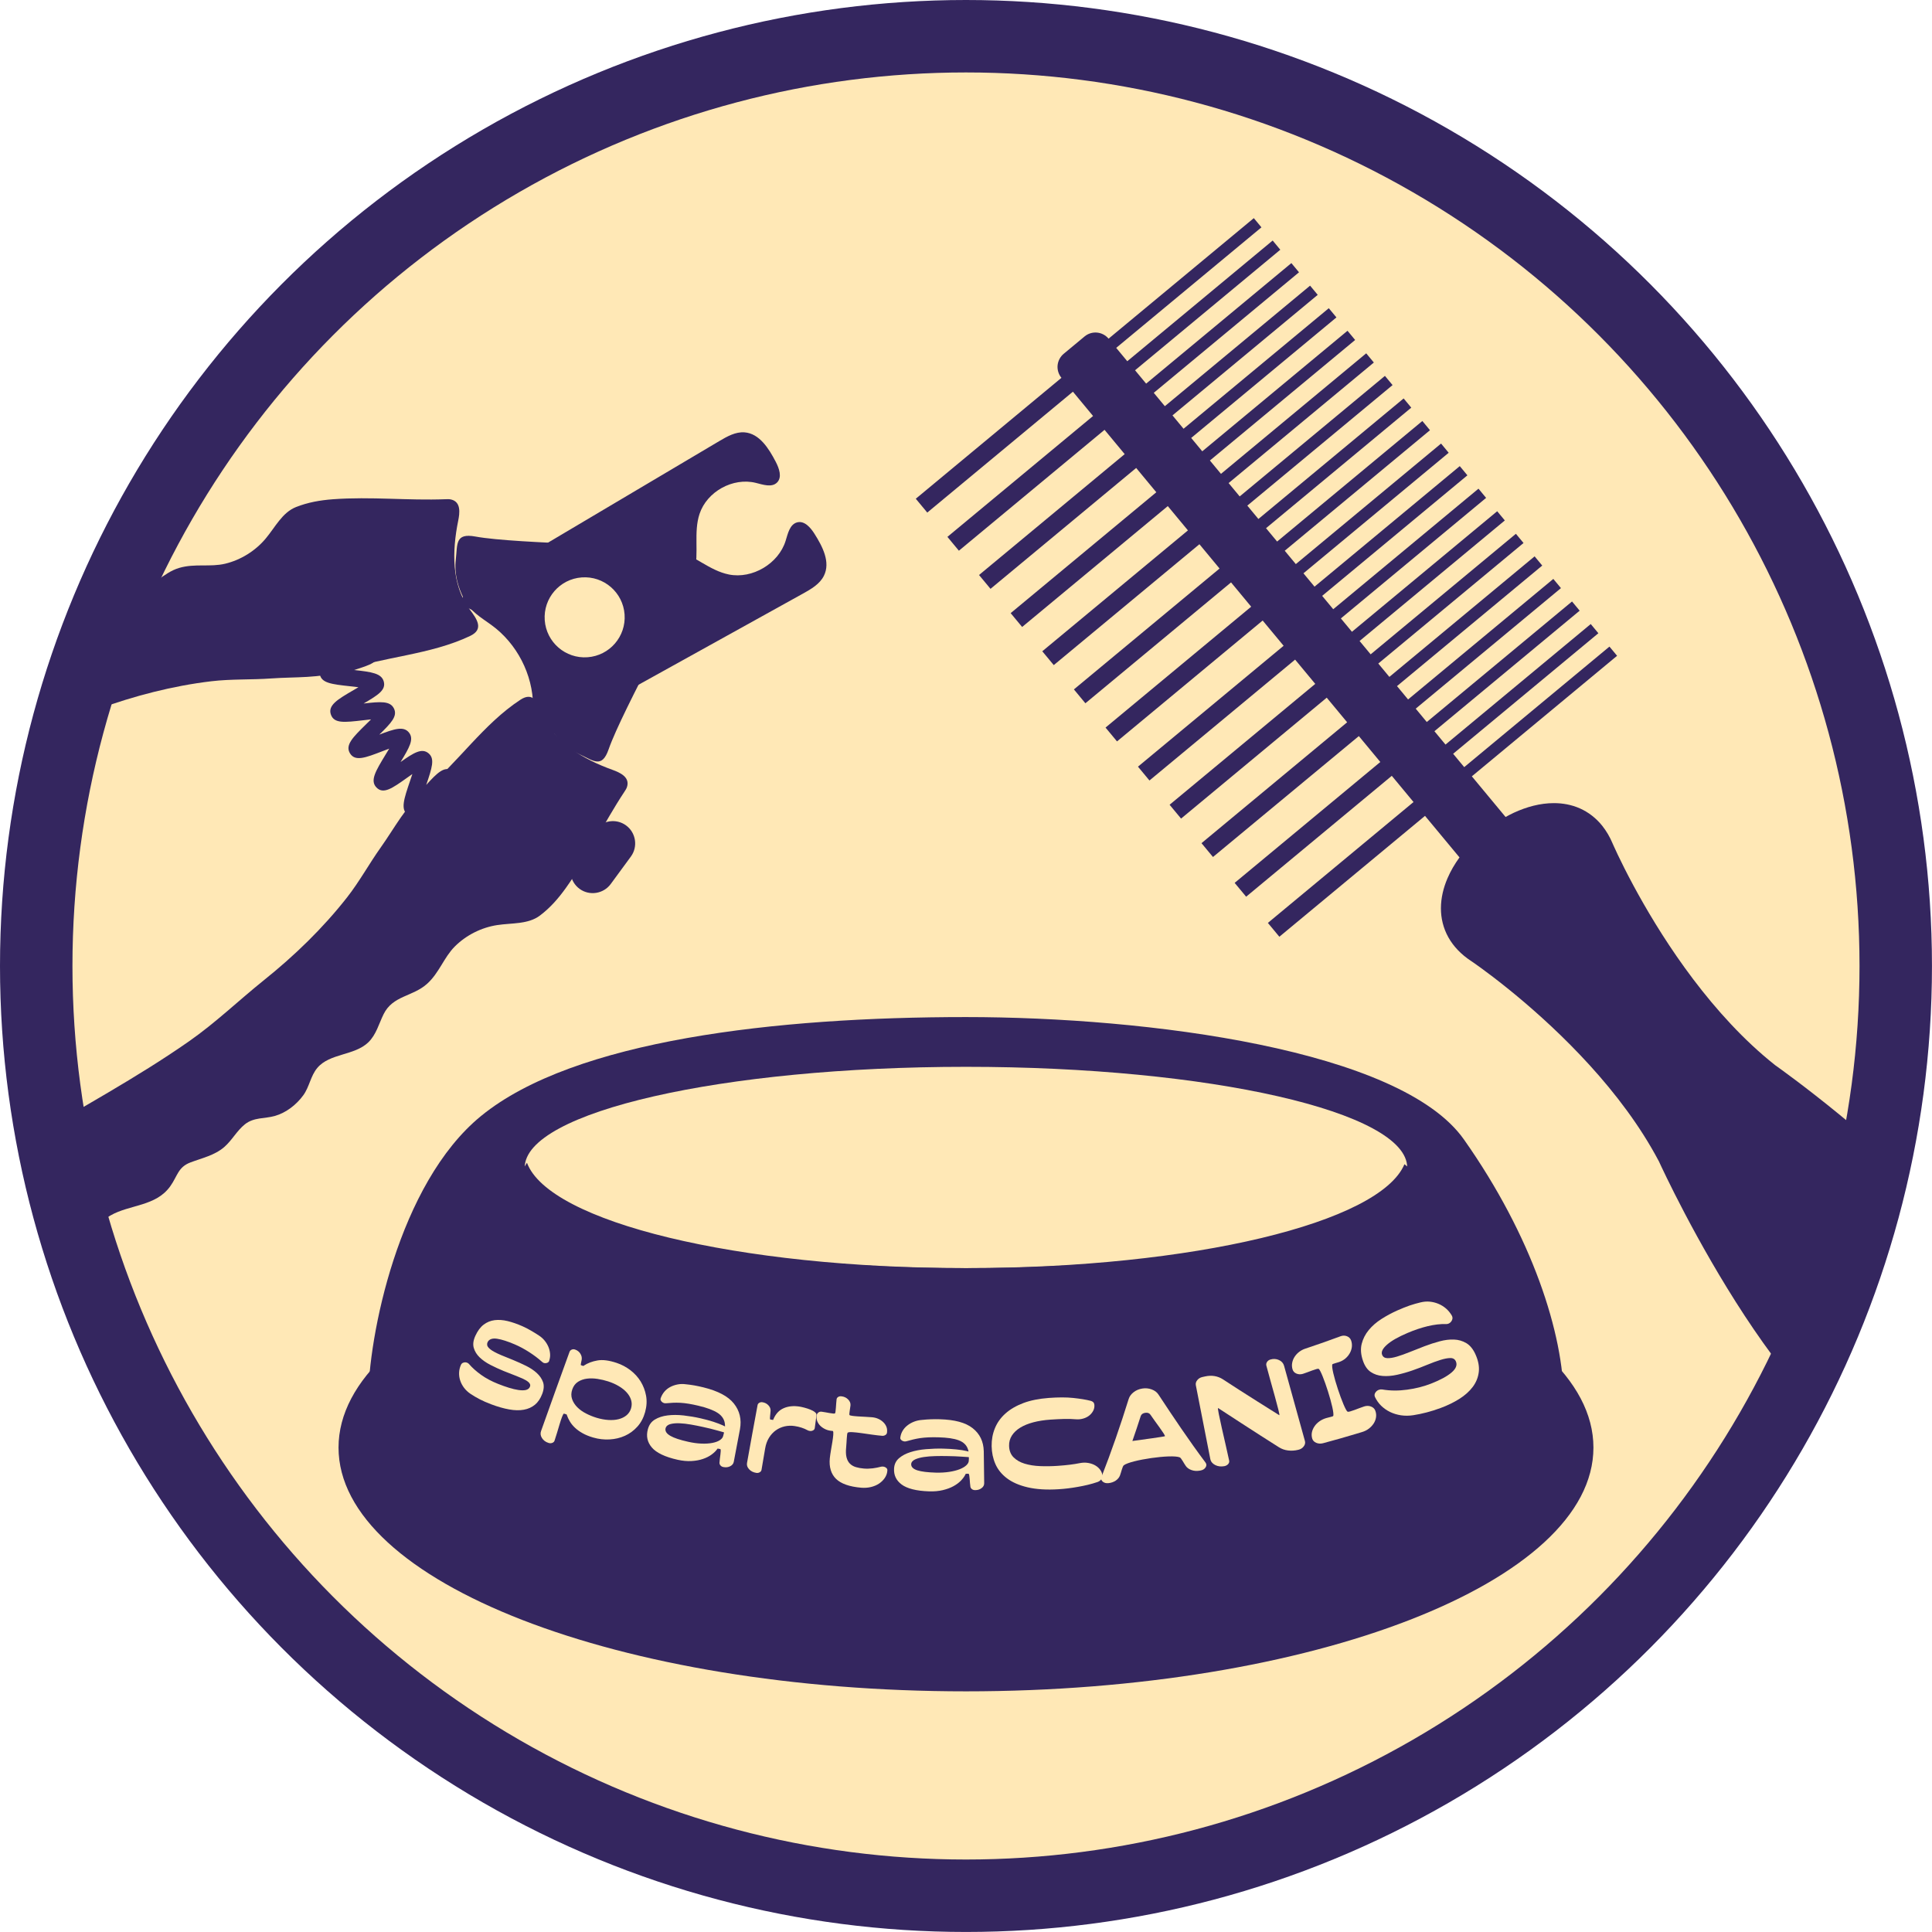 <?xml version="1.0" encoding="utf-8"?>
<!-- Generator: Adobe Illustrator 28.0.0, SVG Export Plug-In . SVG Version: 6.00 Build 0)  -->
<svg version="1.1" xmlns="http://www.w3.org/2000/svg" xmlns:xlink="http://www.w3.org/1999/xlink" x="0px" y="0px"
	 viewBox="0 0 566.93 566.93" style="enable-background:new 0 0 566.93 566.93;" xml:space="preserve">
<style type="text/css">
	.st0{fill-rule:evenodd;clip-rule:evenodd;fill:#34265F;}
	.st1{fill-rule:evenodd;clip-rule:evenodd;fill:#FFE8B6;}
	.st2{fill:#34265F;}
	.st3{fill:#FFE8B6;}
	.st4{display:none;}
	.st5{display:inline;fill-rule:evenodd;clip-rule:evenodd;fill:none;stroke:#FFE8B6;stroke-width:40;stroke-miterlimit:10;}
	.st6{display:inline;fill-rule:evenodd;clip-rule:evenodd;fill:none;stroke:#34265F;stroke-width:15;stroke-miterlimit:10;}
</style>
<g id="Ebene_1">
	<circle class="st0" cx="283.46" cy="283.46" r="283.46"/>
	<circle class="st1" cx="283.46" cy="283.46" r="262.2"/>
</g>
<g id="Ebene_2">
</g>
<g id="Ebene_5">
	<g>
		<g>
			<path class="st2" d="M467.58,424.78c0,39.5-82.43,71.53-184.12,71.53c-101.69,0-184.12-32.02-184.12-71.53
				c0-39.5,82.43-71.53,184.12-71.53S467.58,385.29,467.58,424.78z"/>
			<path class="st2" d="M458.87,410.94c0,43.47-78.53,70.75-175.41,70.75c-96.88,0-175.42-27.28-175.42-70.75
				c0-18.53,8.81-63.61,33.13-83.47c27.35-22.33,86.7-29.02,142.28-29.02c53.34,0,127.58,9.53,146.15,35.95
				C449.59,362.78,458.87,391.4,458.87,410.94z"/>
			<path class="st3" d="M412.93,342.59c0,16.31-57.96,29.54-129.47,29.54c-71.51,0-129.48-13.23-129.48-29.54
				c0-16.31,57.97-29.54,129.48-29.54C354.97,313.04,412.93,326.28,412.93,342.59z"/>
			<path class="st2" d="M412.12,341.63c-7.18,17.15-62.03,30.49-128.65,30.49c-67.19,0-122.41-13.56-128.84-30.93
				c-18.76,30.82-28.34,65.17-31.54,100.27c27.26,25.31,88.8,40.22,160.38,40.21c74.05,0,137.34-15.95,163.07-42.88
				C439.2,403.53,439.28,362.59,412.12,341.63z"/>
			<path class="st2" d="M429.4,380.3c-5.96-8.33-16.93-11.74-27.18-11.55c-10.23,0.19-20.13,3.39-30.09,5.78
				c-25.59,6.13-52.17,6.93-78.49,6.48c-46.9-0.8-93.73-5.45-139.86-13.9c-6.09-1.12-13.19-2.04-17.78,2.1
				c-5.15,4.63-4.21,12.95-1.84,19.45c7.66,21.09,25.55,37.27,45.64,47.25c20.11,9.99,42.44,14.46,64.59,18.07
				c38.26,6.23,77.13,10.18,115.78,7.19c16.87-1.3,34.25-4.16,48.32-13.55c15.46-10.31,25.47-28.34,26.05-46.91
				C434.75,393.57,433.55,386.11,429.4,380.3z"/>
		</g>
		<g>
			<path class="st3" d="M156.97,412.21c0.91-0.75,1.63-1.82,2.16-3.23c0.5-1.35,0.55-2.49,0.21-3.43c-0.36-0.98-0.95-1.85-1.81-2.64
				c-0.86-0.79-1.9-1.49-3.13-2.1c-1.25-0.62-2.53-1.19-3.83-1.73c-1.04-0.43-2.04-0.84-3-1.22c-0.17-0.07-0.33-0.13-0.49-0.2
				c-0.77-0.32-1.45-0.65-2.04-0.97c-0.72-0.39-1.28-0.79-1.67-1.22l0,0l0,0l0,0c-0.21-0.23-0.36-0.49-0.41-0.76
				c-0.05-0.28-0.01-0.55,0.1-0.81c0.2-0.46,0.57-0.8,1.07-0.97c0.49-0.17,1.09-0.19,1.78-0.08c1.36,0.21,3.05,0.76,5.1,1.63
				c1.43,0.61,2.85,1.37,4.25,2.27c1.4,0.9,2.64,1.83,3.73,2.81l0,0c0.24,0.21,0.43,0.32,0.49,0.35c0.35,0.13,0.69,0.14,1.08,0
				c0.31-0.12,0.49-0.29,0.59-0.56l0.04-0.15l0-0.01l0-0.01c0.21-0.66,0.29-1.32,0.22-2c-0.06-0.69-0.23-1.35-0.5-1.99
				c-0.27-0.64-0.64-1.24-1.11-1.82c-0.47-0.57-1.02-1.06-1.65-1.47l0,0c-0.77-0.51-1.57-1-2.4-1.48c-0.82-0.48-1.64-0.9-2.46-1.26
				c-1.5-0.66-2.94-1.16-4.32-1.5c-1.37-0.33-2.65-0.42-3.84-0.27c-1.18,0.15-2.25,0.59-3.21,1.32c-0.95,0.72-1.77,1.82-2.45,3.32
				c-0.6,1.33-0.73,2.48-0.45,3.48c0.3,1.03,0.86,1.95,1.7,2.77c0.86,0.83,1.92,1.58,3.18,2.23c1.29,0.66,2.59,1.26,3.91,1.8
				c1.03,0.42,2.02,0.81,2.98,1.17c0.24,0.09,0.48,0.18,0.7,0.27c0.68,0.27,1.29,0.52,1.84,0.77c0.74,0.33,1.31,0.67,1.73,1.03
				c0.22,0.19,0.39,0.41,0.47,0.64c0.09,0.24,0.08,0.49-0.01,0.71c-0.1,0.25-0.25,0.47-0.47,0.64c-0.22,0.17-0.48,0.28-0.79,0.35
				l0,0l0,0l0,0c-0.59,0.12-1.29,0.11-2.13-0.01c-0.83-0.12-1.75-0.34-2.76-0.65c-1.01-0.31-2.07-0.69-3.18-1.13
				c-1.93-0.76-3.61-1.66-5.03-2.68c-1.41-1.01-2.59-2.07-3.54-3.17l0,0l0,0c-0.12-0.15-0.28-0.26-0.5-0.36
				c-0.33-0.14-0.67-0.17-1.07-0.06c-0.38,0.11-0.62,0.31-0.78,0.66c-0.34,0.74-0.52,1.52-0.55,2.31c-0.03,0.8,0.08,1.58,0.34,2.34
				c0.25,0.76,0.64,1.47,1.15,2.14c0.51,0.66,1.14,1.25,1.9,1.76c0.81,0.54,1.7,1.06,2.68,1.57c0.97,0.5,2.08,0.99,3.33,1.46
				c1.9,0.72,3.66,1.22,5.28,1.51c1.61,0.29,3.04,0.32,4.3,0.09C154.97,413.45,156.05,412.96,156.97,412.21z"/>
			<path class="st3" d="M187.03,418.64c1.05-1.16,1.8-2.58,2.27-4.26c0.47-1.71,0.56-3.31,0.28-4.83c-0.28-1.53-0.82-2.92-1.59-4.18
				c-0.78-1.26-1.78-2.35-3-3.29c-1.23-0.94-2.56-1.65-4.02-2.14c-2.24-0.75-4.1-0.99-5.62-0.73c-1.57,0.27-2.91,0.78-4.04,1.53
				l-0.15,0.1l-0.19-0.07c-0.17-0.06-0.49-0.14-0.52-0.19c-0.1-0.17,0.16-1.05,0.24-1.57c0.1-0.63-0.03-1.2-0.38-1.77
				c-0.35-0.56-0.83-0.96-1.49-1.2c-0.39-0.15-0.71-0.15-1.04-0.01c-0.34,0.14-0.54,0.35-0.66,0.67c-2.81,7.7-5.6,15.51-8.36,23.25
				c-0.24,0.68-0.16,1.34,0.28,2.04c0.43,0.69,1.07,1.16,1.94,1.43c0.39,0.12,0.73,0.12,1.08-0.02c0.35-0.13,0.56-0.34,0.67-0.66
				c0.92-2.62,2.13-7.63,2.74-7.93c0.03-0.02,0.24,0.08,0.37,0.12c0.15,0.05,0.38,0.08,0.44,0.14l0.06,0.18
				c0.2,0.59,0.49,1.21,0.87,1.85c0.37,0.63,0.86,1.24,1.48,1.83c0.61,0.59,1.36,1.13,2.25,1.63c0.88,0.5,1.93,0.93,3.15,1.28
				c1.58,0.46,3.18,0.64,4.81,0.55c1.62-0.09,3.12-0.45,4.5-1.08C184.76,420.7,185.98,419.8,187.03,418.64z M183.86,415.3
				c-0.64,0.53-1.41,0.91-2.31,1.14c-0.89,0.23-1.9,0.31-3.01,0.24c-1.11-0.07-2.27-0.28-3.46-0.64c-1.09-0.33-2.14-0.76-3.13-1.27
				c-1.01-0.52-1.87-1.14-2.57-1.85c-0.7-0.71-1.21-1.51-1.51-2.38c-0.31-0.89-0.28-1.85,0.06-2.83c0.34-0.98,0.91-1.75,1.71-2.25
				c0.78-0.49,1.66-0.79,2.64-0.91c0.97-0.12,2-0.09,3.09,0.08c1.07,0.17,2.1,0.41,3.09,0.73c1.15,0.37,2.18,0.83,3.12,1.39
				c0.93,0.55,1.7,1.16,2.31,1.84c0.61,0.67,1.04,1.4,1.29,2.19c0.25,0.8,0.25,1.62,0.01,2.46
				C184.95,414.06,184.5,414.76,183.86,415.3z"/>
			<path class="st3" d="M217.13,419.43c0.54-2.96-0.09-5.46-1.79-7.59c-1.69-2.11-4.63-3.67-8.93-4.73
				c-0.9-0.22-1.77-0.41-2.61-0.56c-0.85-0.15-1.67-0.26-2.47-0.34l-0.01,0l-0.01,0c-0.86-0.12-1.67-0.11-2.45,0.04
				c-0.79,0.15-1.52,0.4-2.18,0.75c-0.66,0.35-1.23,0.8-1.7,1.35c-0.47,0.55-0.83,1.17-1.08,1.86l0,0.01l0,0.01l-0.05,0.14
				c-0.07,0.26-0.02,0.49,0.17,0.76l0,0c0.23,0.32,0.52,0.51,0.92,0.62c0.06,0.02,0.29,0.05,0.59,0.02
				c1.21-0.12,2.61-0.21,4.09-0.13c1.5,0.08,3.26,0.37,5.28,0.85c2.52,0.6,4.41,1.29,5.71,2.13c1.31,0.85,2.04,2.03,2.12,3.43
				c0.01,0.17,0.03,0.51,0.03,0.52c-0.02,0.02-0.38-0.18-0.57-0.27c-0.78-0.36-1.74-0.73-2.88-1.1c-1.14-0.37-2.39-0.7-3.75-1.01
				c-1.6-0.37-3.25-0.64-4.96-0.84c-1.7-0.19-3.27-0.19-4.71-0.01c-1.44,0.18-2.68,0.58-3.72,1.21c-1.02,0.61-1.71,1.55-2.06,2.85
				c-0.55,2.03-0.16,3.79,1.16,5.35c1.3,1.53,3.83,2.78,7.59,3.61c1.45,0.32,2.8,0.44,4.04,0.37c1.25-0.07,2.37-0.27,3.35-0.61
				c0.99-0.33,1.83-0.76,2.53-1.27c0.71-0.52,1.27-1.06,1.66-1.6l0.13-0.18l0.26,0.05c0.19,0.04,0.54,0.07,0.58,0.11
				c0.27,0.36-0.23,2.71-0.29,4.02c-0.01,0.29,0.1,0.56,0.32,0.8l0,0l0,0c0.22,0.24,0.48,0.38,0.85,0.45
				c0.75,0.14,1.39,0.06,1.99-0.25c0.59-0.31,0.93-0.73,1.04-1.31C215.91,425.79,216.51,422.61,217.13,419.43z M212.21,421.36
				c-0.1,0.49-0.46,0.91-1.02,1.27c-0.56,0.36-1.3,0.62-2.2,0.79c-0.9,0.17-1.96,0.24-3.15,0.19c-1.21-0.04-2.52-0.22-3.94-0.54
				c-2.37-0.53-4.08-1.1-5.17-1.72c-0.54-0.31-0.95-0.65-1.2-1.03c-0.25-0.38-0.33-0.81-0.22-1.21c0.08-0.3,0.25-0.57,0.5-0.78
				c0.25-0.21,0.58-0.36,0.97-0.46c0.75-0.19,1.63-0.26,2.67-0.22c1.03,0.04,2.13,0.17,3.32,0.38c1.18,0.21,2.32,0.43,3.43,0.68
				c0.82,0.18,1.59,0.36,2.31,0.53c0.72,0.17,1.36,0.35,1.88,0.5c0.6,0.17,1.2,0.32,1.73,0.48c0.11,0.03,0.3,0.07,0.32,0.1
				C212.49,420.4,212.29,421.01,212.21,421.36z"/>
			<path class="st3" d="M239.59,415.3c0.04-0.34-0.08-0.6-0.42-0.88c-0.37-0.31-0.84-0.57-1.4-0.79c-0.58-0.23-1.16-0.42-1.74-0.57
				c-0.6-0.15-1.07-0.26-1.41-0.31c-1.77-0.27-3.3-0.12-4.65,0.47c-1.33,0.58-2.34,1.63-3.01,3.22l-0.1,0.23
				c-0.03,0.02-0.2-0.03-0.3-0.05c-0.19-0.03-0.53-0.05-0.56-0.1c-0.18-0.23,0.09-1.74,0.12-2.6c0.02-0.57-0.2-1.08-0.64-1.55
				c-0.44-0.47-0.98-0.76-1.65-0.88c-0.4-0.08-0.72-0.03-1.01,0.14c-0.3,0.17-0.47,0.4-0.52,0.7c-1.05,5.61-2.08,11.3-3.09,16.94
				c-0.12,0.68,0.07,1.29,0.6,1.86c0.53,0.58,1.21,0.93,2.09,1.07c0.39,0.06,0.71,0.01,1.02-0.17c0.32-0.18,0.48-0.4,0.54-0.71
				c0.36-2.08,0.71-4.2,1.07-6.29c0.2-1.2,0.58-2.25,1.13-3.14c0.55-0.89,1.21-1.61,2-2.17c0.78-0.56,1.65-0.94,2.59-1.16
				c0.95-0.21,1.92-0.25,2.91-0.1c1.42,0.21,2.69,0.62,3.81,1.23l0,0l0,0c0.18,0.1,0.4,0.18,0.66,0.21c0.35,0.05,0.65,0,0.97-0.17
				c0.29-0.16,0.45-0.37,0.49-0.7C239.27,417.79,239.43,416.54,239.59,415.3z"/>
			<path class="st3" d="M259.61,433.73c0.43-0.63,0.7-1.32,0.76-2.03l0.01-0.15l0-0.01l0.01-0.08c0.02-0.31-0.09-0.53-0.34-0.73
				c-0.29-0.24-0.61-0.35-1-0.38c-0.13-0.01-0.32,0-0.55,0.05l0,0c-0.74,0.2-1.54,0.36-2.4,0.47c-0.88,0.11-1.76,0.13-2.64,0.06
				c-0.83-0.07-1.6-0.21-2.28-0.41c-0.71-0.21-1.32-0.56-1.79-1.03c-0.48-0.48-0.8-1.11-0.99-1.88c-0.19-0.78-0.22-1.74-0.1-2.9
				c0.15-1.43,0.18-4.08,0.44-4.3c0.77-0.62,6.74,0.67,10.1,0.91c0.38,0.03,0.69-0.04,0.99-0.24c0.29-0.19,0.43-0.42,0.46-0.74
				l0.02-0.3c0.04-0.53-0.05-1.03-0.26-1.5c-0.21-0.48-0.52-0.9-0.93-1.28c-0.41-0.38-0.88-0.69-1.43-0.93
				c-0.54-0.24-1.14-0.39-1.8-0.45c-2.21-0.19-6.28-0.24-6.61-0.65c-0.17-0.22,0.2-1.88,0.29-2.81c0.06-0.64-0.16-1.21-0.68-1.75
				c-0.53-0.54-1.16-0.84-1.95-0.93c-0.41-0.05-0.71,0.01-0.99,0.19c-0.28,0.18-0.42,0.39-0.46,0.7c-0.17,1.36-0.22,3.92-0.47,4.12
				c-0.3,0.23-2.59-0.33-3.87-0.49c-0.35-0.05-0.63,0-0.89,0.16c-0.27,0.16-0.45,0.37-0.54,0.64c-0.05,0.15-0.08,0.31-0.1,0.46
				c-0.05,0.39-0.02,0.77,0.08,1.16c0.15,0.55,0.42,1.04,0.8,1.48c0.39,0.44,0.87,0.81,1.46,1.12c0.58,0.31,1.21,0.5,1.91,0.58
				c0.18,0.02,0.53,0.03,0.55,0.07c0.49,0.61-0.64,5.32-0.91,7.94c-0.27,2.63,0.38,4.69,1.83,6.1c1.44,1.4,3.89,2.3,7.4,2.59
				c1,0.08,1.94,0.01,2.83-0.2c0.9-0.22,1.68-0.55,2.37-1C258.61,434.9,259.17,434.36,259.61,433.73z"/>
			<path class="st3" d="M288.68,425.87c-0.07-2.9-1.17-5.13-3.26-6.78c-2.07-1.64-5.26-2.5-9.66-2.62
				c-0.92-0.03-1.81-0.02-2.66,0.01c-0.86,0.03-1.68,0.09-2.48,0.18l-0.01,0l-0.01,0c-0.86,0.06-1.65,0.23-2.38,0.52
				c-0.74,0.29-1.4,0.66-1.97,1.12c-0.57,0.45-1.03,0.97-1.38,1.56c-0.35,0.59-0.57,1.23-0.67,1.91l0,0.01l0,0.01l-0.02,0.14
				c-0.01,0.25,0.08,0.45,0.32,0.66l0,0c0.29,0.25,0.61,0.37,1.02,0.4c0.06,0,0.29-0.01,0.57-0.09c1.16-0.34,2.5-0.68,3.95-0.9
				c1.48-0.21,3.25-0.29,5.31-0.23c2.57,0.07,4.56,0.34,5.99,0.88c1.45,0.54,2.39,1.5,2.75,2.8c0.04,0.16,0.14,0.48,0.13,0.48
				c-0.02,0.02-0.4-0.09-0.6-0.14c-0.83-0.19-1.84-0.35-3.03-0.47c-1.19-0.12-2.47-0.2-3.85-0.23c-1.63-0.04-3.29,0.02-4.99,0.16
				c-1.69,0.14-3.22,0.43-4.59,0.87c-1.36,0.43-2.48,1.03-3.37,1.8c-0.86,0.75-1.35,1.73-1.43,2.98c-0.12,1.96,0.61,3.51,2.21,4.71
				c1.57,1.18,4.27,1.9,8.09,2.02c1.47,0.05,2.81-0.08,4-0.36c1.2-0.29,2.25-0.67,3.13-1.16c0.89-0.49,1.63-1.04,2.21-1.65
				c0.59-0.62,1.02-1.22,1.3-1.8l0.09-0.19l0.27,0c0.19,0,0.54-0.04,0.58,0c0.33,0.29,0.31,2.59,0.52,3.83
				c0.05,0.28,0.21,0.5,0.47,0.7l0,0l0,0c0.26,0.18,0.54,0.27,0.92,0.27c0.76,0,1.37-0.19,1.89-0.59c0.52-0.39,0.76-0.85,0.76-1.43
				C288.76,432.1,288.72,428.98,288.68,425.87z M284.28,428.62c0,0.48-0.27,0.94-0.74,1.38c-0.48,0.44-1.14,0.82-1.98,1.15
				c-0.85,0.33-1.86,0.58-3.03,0.76c-1.18,0.18-2.5,0.26-3.94,0.22c-2.41-0.07-4.19-0.29-5.37-0.66c-0.59-0.19-1.06-0.43-1.38-0.74
				c-0.32-0.31-0.48-0.68-0.46-1.08c0.01-0.29,0.12-0.57,0.33-0.81c0.2-0.24,0.49-0.44,0.85-0.6c0.69-0.31,1.54-0.54,2.55-0.69
				c1.01-0.15,2.11-0.24,3.31-0.27c1.19-0.03,2.35-0.03,3.47-0.01c0.83,0.02,1.62,0.03,2.35,0.06c0.74,0.02,1.39,0.07,1.94,0.11
				c0.62,0.04,1.23,0.07,1.78,0.12c0.11,0.01,0.31,0.01,0.33,0.03C284.35,427.67,284.28,428.28,284.28,428.62z"/>
			<path class="st3" d="M310.67,437c-3.54,0.23-6.58,0.03-9.08-0.55c-2.5-0.58-4.54-1.47-6.1-2.65c-1.56-1.17-2.69-2.58-3.4-4.2
				c-0.71-1.62-1.07-3.37-1.1-5.24c-0.03-1.87,0.29-3.62,0.96-5.26c0.67-1.64,1.7-3.08,3.1-4.33c1.4-1.25,3.14-2.26,5.25-3.06
				c2.1-0.79,4.59-1.28,7.48-1.5c2.76-0.2,5.15-0.21,7.18,0.01c2.03,0.22,3.73,0.49,5.08,0.84c0.66,0.17,1.03,0.55,1.09,1.12
				c0.07,0.62-0.04,1.2-0.31,1.74c-0.27,0.54-0.65,1.02-1.14,1.42c-0.49,0.4-1.08,0.71-1.76,0.91c-0.68,0.21-1.41,0.29-2.16,0.23
				c-1.09-0.09-2.26-0.13-3.47-0.1c-1.21,0.03-2.58,0.1-4.09,0.2c-1.83,0.13-3.48,0.39-4.97,0.78c-1.49,0.39-2.76,0.91-3.83,1.56
				c-1.07,0.65-1.89,1.43-2.47,2.33c-0.58,0.91-0.86,1.93-0.82,3.06c0.04,1.38,0.48,2.48,1.3,3.32c0.83,0.83,1.91,1.46,3.25,1.87
				c1.34,0.41,2.86,0.65,4.56,0.72c1.7,0.07,3.42,0.04,5.16-0.08c1.35-0.09,2.56-0.21,3.61-0.34c1.06-0.13,2.02-0.29,2.87-0.46
				c0.86-0.17,1.68-0.19,2.47-0.05c0.79,0.14,1.49,0.38,2.09,0.74c0.6,0.35,1.1,0.8,1.48,1.35c0.38,0.55,0.61,1.19,0.59,1.83
				c-0.01,0.34-0.17,0.68-0.41,0.98c-0.25,0.3-0.6,0.55-1.04,0.7c-1.82,0.63-3.8,1.08-5.75,1.42
				C314.35,436.66,312.47,436.89,310.67,437z"/>
			<path class="st3" d="M325.25,435.22c-0.69,0.07-1.25-0.09-1.69-0.47c-0.44-0.38-0.54-0.83-0.34-1.35
				c2.92-7.46,5.58-15.16,7.97-22.85c0.24-0.77,0.72-1.44,1.44-2c0.72-0.57,1.56-0.93,2.53-1.09c0.96-0.16,1.89-0.08,2.78,0.25
				c0.89,0.32,1.56,0.83,2.01,1.52c4.38,6.65,8.95,13.47,13.78,19.92c0.34,0.45,0.37,0.93,0.05,1.43c-0.32,0.5-0.81,0.8-1.46,0.92
				c-0.11,0.02-0.23,0.04-0.34,0.06c-0.81,0.14-1.59,0.08-2.31-0.17c-0.73-0.25-1.3-0.64-1.68-1.17c-0.6-0.83-1.36-2.38-1.78-2.56
				c-2.38-1.01-14.45,0.76-16.44,2.32c-0.4,0.31-0.74,1.98-1.11,2.96c-0.23,0.6-0.64,1.11-1.25,1.53
				C326.78,434.89,326.06,435.14,325.25,435.22z M332.29,422.85c3.19-0.43,9.51-1.3,9.55-1.41c0.16-0.36-2.85-4.21-4.25-6.3
				c-0.32-0.48-0.84-0.67-1.55-0.56c-0.71,0.11-1.15,0.45-1.32,1C333.96,418.01,333.12,420.44,332.29,422.85z"/>
			<path class="st3" d="M359.29,430.23c-1.01,0.19-1.91,0.08-2.71-0.33c-0.8-0.41-1.28-1.01-1.43-1.78
				c-1.41-7.21-2.82-14.41-4.24-21.62c-0.1-0.53,0.03-1.03,0.41-1.5c0.37-0.47,0.87-0.78,1.5-0.92c0.27-0.06,0.54-0.12,0.81-0.18
				c0.95-0.21,1.88-0.25,2.77-0.1c0.89,0.15,1.71,0.47,2.45,0.95c5.34,3.54,16.56,10.54,16.56,10.54c0.29-0.22-2.54-9.71-3.81-14.57
				c-0.09-0.36-0.03-0.71,0.2-1.06c0.22-0.35,0.56-0.59,1-0.72c0.88-0.26,1.71-0.21,2.5,0.15c0.78,0.36,1.28,0.92,1.5,1.69
				c2.04,7.36,4.08,14.71,6.12,22.07c0.15,0.54,0.04,1.06-0.34,1.57c-0.38,0.51-0.9,0.85-1.58,1.01c-1.03,0.26-2.04,0.32-3.03,0.2
				c-0.99-0.12-1.87-0.44-2.64-0.92c-6.1-3.82-17.9-11.54-17.9-11.54c-0.32,0.21,2.17,10.3,3.26,15.45c0.07,0.35-0.02,0.69-0.29,1
				C360.1,429.94,359.74,430.14,359.29,430.23z"/>
			<path class="st3" d="M388.28,423.49c-0.74,0.2-1.42,0.16-2.05-0.11c-0.63-0.27-1.03-0.71-1.19-1.3
				c-0.17-0.62-0.19-1.22-0.06-1.83c0.13-0.6,0.39-1.18,0.76-1.72c0.37-0.55,0.85-1.03,1.44-1.45c0.59-0.42,1.26-0.74,2.01-0.96
				c0.67-0.2,1.94-0.45,2.02-0.59c0.66-1.23-3.28-13.35-4.26-13.85c-0.41-0.21-3.07,0.98-4.61,1.46c-0.69,0.21-1.33,0.18-1.93-0.08
				c-0.6-0.26-0.98-0.69-1.14-1.28c-0.17-0.62-0.21-1.23-0.09-1.85c0.11-0.62,0.34-1.2,0.68-1.74c0.34-0.54,0.78-1.03,1.33-1.46
				c0.55-0.43,1.17-0.76,1.87-0.99c3.45-1.14,6.89-2.35,10.3-3.62c0.66-0.25,1.29-0.25,1.9-0.01c0.6,0.24,1.01,0.66,1.22,1.26
				c0.22,0.63,0.28,1.26,0.21,1.89c-0.08,0.63-0.28,1.24-0.61,1.83c-0.33,0.59-0.76,1.11-1.28,1.55c-0.53,0.45-1.15,0.8-1.86,1.04
				c-0.65,0.23-1.88,0.52-1.96,0.67c-0.65,1.3,3.43,13.37,4.46,13.9c0.45,0.23,3.24-1.02,4.86-1.54c0.71-0.23,1.39-0.22,2.03,0.03
				c0.64,0.25,1.07,0.68,1.27,1.28c0.22,0.63,0.28,1.26,0.18,1.9c-0.1,0.64-0.33,1.24-0.7,1.81c-0.37,0.56-0.84,1.07-1.41,1.5
				c-0.57,0.44-1.24,0.77-2.01,1c-0.7,0.21-1.4,0.42-2.1,0.63c-1.44,0.43-2.87,0.85-4.31,1.26
				C391.58,422.58,389.93,423.04,388.28,423.49z"/>
			<path class="st3" d="M419.83,406.05c2.79-1.08,4.84-2.2,6.13-3.31c1.3-1.11,1.71-2.2,1.26-3.24c-0.29-0.67-0.83-1-1.62-0.99
				c-0.79,0.01-1.77,0.19-2.92,0.55c-1.15,0.36-2.44,0.83-3.86,1.42c-1.42,0.59-2.88,1.15-4.38,1.67c-1.5,0.52-3.01,0.95-4.52,1.28
				c-1.51,0.33-2.93,0.44-4.23,0.33c-1.3-0.1-2.45-0.49-3.45-1.16c-1-0.67-1.75-1.75-2.27-3.24c-0.65-1.85-0.77-3.52-0.39-5.02
				c0.38-1.49,1.07-2.84,2.08-4.06c1-1.21,2.24-2.29,3.73-3.24c1.48-0.95,3.04-1.78,4.67-2.51c1.29-0.57,2.49-1.05,3.6-1.44
				c1.11-0.38,2.19-0.67,3.18-0.91c0.89-0.21,1.8-0.31,2.7-0.22c0.9,0.09,1.75,0.3,2.56,0.64c0.81,0.34,1.55,0.8,2.22,1.37
				c0.67,0.58,1.23,1.27,1.69,2.05c0.25,0.43,0.29,0.88,0.08,1.35c-0.21,0.47-0.53,0.81-0.96,1.01c-0.26,0.12-0.52,0.17-0.76,0.16
				c-1.69-0.07-3.52,0.17-5.43,0.62c-1.91,0.46-3.87,1.12-5.89,1.98c-2.72,1.16-4.72,2.28-6.01,3.42c-1.29,1.13-1.79,2.11-1.48,2.95
				c0.24,0.66,0.75,1,1.52,1.03c0.77,0.03,1.73-0.12,2.86-0.46c1.13-0.34,2.4-0.79,3.8-1.36c1.4-0.57,2.84-1.13,4.3-1.69
				c1.46-0.56,2.93-1.03,4.42-1.43c1.48-0.4,2.88-0.57,4.2-0.52c1.32,0.05,2.52,0.4,3.62,1.05c1.09,0.65,1.99,1.75,2.68,3.28
				c0.84,1.86,1.17,3.59,0.98,5.19c-0.19,1.6-0.79,3.07-1.78,4.39c-1,1.32-2.32,2.5-3.96,3.53c-1.65,1.03-3.48,1.92-5.5,2.66
				c-2.74,1.02-5.42,1.7-7.97,2.1c-1.24,0.19-2.46,0.2-3.62,0.03c-1.16-0.18-2.24-0.51-3.21-0.98c-0.98-0.48-1.85-1.09-2.62-1.84
				c-0.77-0.75-1.35-1.62-1.79-2.52c-0.2-0.42-0.19-0.85,0.07-1.27c0.26-0.43,0.62-0.72,1.08-0.88c0.34-0.12,0.67-0.14,1-0.09
				c2.32,0.4,4.77,0.41,7.27,0.06C415.4,407.46,417.72,406.87,419.83,406.05z"/>
		</g>
	</g>
	<g>
		<g>
			<path class="st2" d="M129.72,245.23c-2.37-1.2-1.91-4.2-1.01-10.18c0.08-0.53,0.17-1.14,0.26-1.75c-0.37,0.4-0.71,0.78-1.01,1.11
				c-3.65,4.04-5.85,6.48-8.29,4.71c-2.19-1.59-1.17-4.6,0.69-10.07c0.2-0.58,0.42-1.24,0.64-1.91c-0.55,0.38-1.08,0.76-1.52,1.07
				c-4.37,3.11-7.01,4.99-9.04,2.84c-1.92-2.02-0.18-4.86,2.68-9.57c0.33-0.54,0.71-1.17,1.09-1.8c-0.72,0.27-1.44,0.54-2.02,0.77
				c-4.96,1.91-7.95,3.06-9.47,0.64c-1.53-2.45,0.84-4.76,4.75-8.6c0.43-0.42,0.92-0.9,1.41-1.39c-0.83,0.08-1.67,0.18-2.34,0.26
				c-5.44,0.63-8.44,0.98-9.41-1.59c-1.06-2.8,2-4.58,6.61-7.26c0.44-0.25,0.94-0.55,1.44-0.85c-0.86-0.11-1.74-0.21-2.44-0.28
				c-5.43-0.6-8.42-0.93-8.89-3.52c-0.55-3.07,2.94-4.15,8.21-5.8c0.38-0.12,0.81-0.25,1.24-0.39c-0.98-0.33-1.99-0.65-2.8-0.9
				c-5.32-1.68-7.74-2.44-7.75-4.91c0-0.93,0.37-1.81,1.04-2.46c1.69-1.65,4.91-1.57,8.64-1.48c1.59,0.04,3.99,0.1,4.62-0.15
				c-0.22,0.08-0.72,0.51-0.82,1.23l4.83,0.69c-0.4,2.81-3.36,3.17-6.85,3.15c4.59,1.51,6.68,2.52,6.88,4.73
				c0.24,2.65-2.39,3.54-7.18,5.04c5.18,0.57,8.04,0.98,8.7,3.37c0.69,2.5-1.64,3.96-5.91,6.46c5-0.58,7.79-0.79,8.9,1.46
				c1.11,2.25-0.78,4.22-4.29,7.67c4.43-1.7,7.16-2.59,8.73-0.57c1.49,1.92,0.11,4.33-2.5,8.61c3.86-2.73,6.29-4.24,8.27-2.51
				c1.81,1.58,0.99,4.16-0.74,9.23c3.25-3.58,5.33-5.61,7.65-4.21c2.08,1.26,1.65,4.08,0.8,9.68c-0.3,2.01-0.81,5.36-0.65,6.2
				c-0.03-0.18-0.29-0.76-0.96-1.1L129.72,245.23z"/>
		</g>
		<path class="st2" d="M185.12,251.36l-5.91,8.05c-2.13,2.9-6.25,3.54-9.15,1.41h0c-2.9-2.13-3.54-6.25-1.41-9.15l5.91-8.05
			c2.13-2.9,6.25-3.54,9.15-1.41l0,0C186.62,244.34,187.26,248.46,185.12,251.36z"/>
		<path class="st2" d="M138.54,178.99c-1.12-0.51-2.39-1.09-2.78-2.25c-0.61-1.82,1.29-3.42,2.94-4.4
			c24.13-14.31,48.26-28.61,72.39-42.92c2.28-1.35,4.75-2.75,7.39-2.55c4.38,0.34,7.13,4.75,9.16,8.65c1,1.93,1.92,4.5,0.4,6.05
			c-1.54,1.57-4.14,0.65-6.27,0.12c-6.71-1.65-14.33,2.56-16.5,9.12c-1.79,5.43-0.11,11.48-1.48,17.03
			c-1.27,5.16-21.14,40.4-25.2,52.06c-1.98,5.68-4.44,3.3-8.52,1.45c-5.66-2.57-8.14-6.74-11.1-12.05c-1.45-2.6-1.92-5.91-2.77-8.76
			C153.38,191.22,147.6,183.15,138.54,178.99z"/>
		<path class="st2" d="M156.6,212.51c0.29,1.9,0.95,3.59,2.46,3.92c2.16,0.47,8.56-4.54,10.55-5.65c7.4-4.1,14.79-8.2,22.19-12.3
			c14.62-8.1,29.23-16.21,43.85-24.31c2.38-1.32,4.9-2.78,6.11-5.2c2.01-4-0.4-8.61-2.75-12.32c-1.16-1.83-2.93-3.92-5.08-3.37
			c-2.18,0.57-2.74,3.29-3.4,5.43c-2.08,6.69-9.77,11.25-16.64,9.87c-5.69-1.14-10.09-5.63-15.66-7.2
			c-5.18-1.46-46.42-1.67-58.74-3.94c-6-1.1-5.22,2.24-5.74,6.73c-0.48,4.13,0.56,7.94,2.4,11.61c1.81,3.61,4.87,5.32,8.06,7.63
			c7.47,5.42,12.15,14.49,12.22,23.72C156.42,208.25,156.29,210.5,156.6,212.51z"/>
		
			<ellipse transform="matrix(0.997 -0.072 0.072 0.997 -12.655 12.895)" class="st3" cx="171.69" cy="181.16" rx="11.75" ry="11.75"/>
		<g>
			<path class="st2" d="M32.4,356.68c5.64-3.25,13.32-2.63,17.56-8.58c2.16-3.02,2.25-5.61,5.94-7c3.39-1.28,7.06-2.06,9.88-4.49
				c2.29-1.97,3.72-4.81,6.08-6.69c2.64-2.11,5.77-1.6,8.79-2.45c3.31-0.94,6.33-3.3,8.34-6.06c1.81-2.48,2.14-5.7,4.14-8.06
				c3.64-4.3,10.85-3.56,14.92-7.46c2.34-2.24,3.12-5.46,4.51-8.28c2.72-5.53,8.56-5.1,12.81-8.96c3.53-3.21,4.88-7.68,8.07-10.89
				c3.32-3.33,7.8-5.59,12.45-6.3c4.29-0.66,9.08-0.18,12.55-2.8c3.02-2.28,5.42-5.04,7.6-8.08c6.48-9.08,11.05-18.98,17.19-28.25
				c0.29-0.44,0.59-0.89,0.75-1.39c0.94-2.9-2.05-4.24-4.27-5.04c-8.48-3.06-17.1-8.04-20.45-16.41c-1.32-3.29-2.77-6.64-6.56-4.15
				c-10.86,7.12-18.27,18.41-28.25,26.71c-5.34,4.44-8.7,10.97-12.73,16.63c-3.42,4.81-6.22,9.98-9.88,14.65
				c-7.1,9.06-15.43,17.11-24.4,24.3c-7.39,5.93-14.12,12.44-21.94,17.91c-7.72,5.4-15.77,10.33-23.88,15.12
				c-3.87,2.29-7.76,4.54-11.66,6.78c1.9,11.44,4.51,22.63,7.81,33.53C29.18,359.38,30.57,357.73,32.4,356.68z"/>
		</g>
		<g>
			<path class="st2" d="M28.57,208.13c10.81-3.92,22.01-6.86,33.44-8.22c5.9-0.7,11.76-0.4,17.65-0.83
				c6.93-0.5,14.25,0.02,20.82-2.23c12.28-4.21,25.78-4.67,37.5-10.25c4.09-1.95,1.99-4.93-0.14-7.77c-5.41-7.21-5.18-17.17-3.39-26
				c0.47-2.31,0.88-5.56-2.09-6.26c-0.51-0.12-1.05-0.1-1.58-0.08c-11.11,0.43-21.94-0.81-33.07,0.01
				c-3.73,0.28-7.34,0.9-10.85,2.29c-4.04,1.6-6.12,5.94-8.91,9.26c-3.02,3.6-7.28,6.26-11.85,7.36c-4.4,1.06-8.92-0.11-13.49,1.23
				c-4.9,1.44-7.55,5.72-12.4,6.26c-5.24,11.51-9.68,23.46-13.26,35.78C27.49,208.51,28.03,208.33,28.57,208.13z"/>
		</g>
	</g>
	<g>
		<path class="st2" d="M539.78,327.08c-10.12-8.28-17.81-13.76-18.9-14.53c-1.18-0.93-2.34-1.9-3.5-2.9
			c-8.8-7.6-16.55-16.73-22.98-25.63c-6.43-8.9-11.53-17.57-15.11-24.22c-2.01-3.74-3.55-6.84-4.57-8.99
			c-0.51-1.08-0.9-1.92-1.15-2.48c-0.13-0.28-0.22-0.5-0.28-0.63l-0.07-0.15l-0.01-0.03l0.01,0.02c-0.82-1.95-1.84-3.69-3.05-5.21
			c-1.81-2.27-4.08-4.01-6.54-5.1c-2.47-1.1-5.09-1.56-7.67-1.56c-4.04,0.01-8,1.1-11.73,2.82c-0.82,0.38-1.63,0.81-2.43,1.25
			l-9.9-11.93l42.62-35.37l-2.24-2.7l-42.62,35.37l-3.25-3.92l42.62-35.37l-2.24-2.7l-42.62,35.37l-3.25-3.92l42.62-35.37l-2.24-2.7
			l-42.62,35.37l-3.25-3.92l42.62-35.37l-2.24-2.7l-42.62,35.37l-3.25-3.92l42.62-35.37l-2.24-2.7l-42.62,35.37l-3.25-3.92
			l42.62-35.37l-2.24-2.7l-42.62,35.37l-3.25-3.92l42.62-35.37l-2.24-2.7l-42.62,35.37l-3.25-3.92l42.62-35.37l-2.24-2.7
			l-42.62,35.37l-3.25-3.92l42.62-35.37l-2.24-2.7l-42.62,35.37l-3.25-3.92l42.62-35.37l-2.24-2.7l-42.62,35.37l-3.25-3.92
			l42.62-35.37l-2.24-2.7l-42.62,35.37l-3.25-3.92l42.62-35.37l-2.24-2.7l-42.62,35.37l-3.25-3.92l42.62-35.37l-2.24-2.7
			l-42.62,35.37l-3.25-3.92l42.62-35.37l-2.24-2.7l-42.62,35.37l-3.25-3.92l42.62-35.37l-2.24-2.7l-42.62,35.37l-3.25-3.92
			l42.62-35.37l-2.24-2.7l-42.62,35.37l-3.25-3.92l42.62-35.37l-2.24-2.7l-42.62,35.37l-3.25-3.92l42.62-35.37l-2.24-2.7
			l-42.62,35.37l-3.25-3.92l42.62-35.37l-2.24-2.7L330.79,106l-3.25-3.92l42.62-35.37l-2.24-2.7l-42.62,35.37
			c-1.76-2.12-4.91-2.42-7.04-0.65l-6.13,5.09c-1.01,0.84-1.66,2.07-1.79,3.39c-0.12,1.31,0.29,2.64,1.13,3.66l-42.74,35.48
			l3.37,4.06l42.74-35.47l5.91,7.13l-42.74,35.47l3.37,4.06l42.74-35.47l5.91,7.13l-42.74,35.47l3.37,4.06l42.74-35.47l5.91,7.13
			l-42.74,35.47l3.37,4.06l42.74-35.47l5.91,7.13l-42.74,35.47l3.37,4.06l42.74-35.47l5.91,7.13l-42.74,35.47l3.37,4.07l42.74-35.47
			l5.91,7.13l-42.74,35.47l3.37,4.06l42.74-35.47l6.15,7.41l-42.74,35.47l3.37,4.06l42.74-35.47l5.91,7.12l-42.74,35.47l3.37,4.06
			l42.74-35.48l5.99,7.22l-42.74,35.47l3.37,4.06L398.74,216l6.3,7.6l-42.74,35.47l3.37,4.06l42.74-35.47l6.38,7.69l-42.74,35.47
			l3.37,4.06l42.74-35.47l10.12,12.19c-1.4,1.93-2.6,3.97-3.52,6.12c-1.19,2.78-1.93,5.75-1.93,8.82c-0.01,2.86,0.68,5.82,2.18,8.5
			c1.49,2.68,3.75,5.03,6.63,6.93l0,0l0,0l0,0c0.01,0.01,0.02,0.01,0.03,0.02l-0.02-0.02c0.08,0.05,4.49,3.02,10.97,8.25
			c5.88,4.75,13.46,11.36,21.02,19.31c7.57,7.95,15.11,17.25,20.96,27.31c0.77,1.32,1.5,2.64,2.21,3.98
			c0.92,2,10.89,23.56,25.2,45.34c3.45,5.25,7.15,10.5,11.05,15.52c10.69-21.61,18.54-44.88,23.06-69.32
			C543.92,330.5,541.8,328.73,539.78,327.08z"/>
	</g>
</g>
<g id="Ebene_3" class="st4">
	<circle class="st5" cx="283.46" cy="283.46" r="255.12"/>
</g>
<g id="Ebene_4" class="st4">
	<circle class="st6" cx="283.46" cy="283.46" r="255.12"/>
</g>
</svg>
